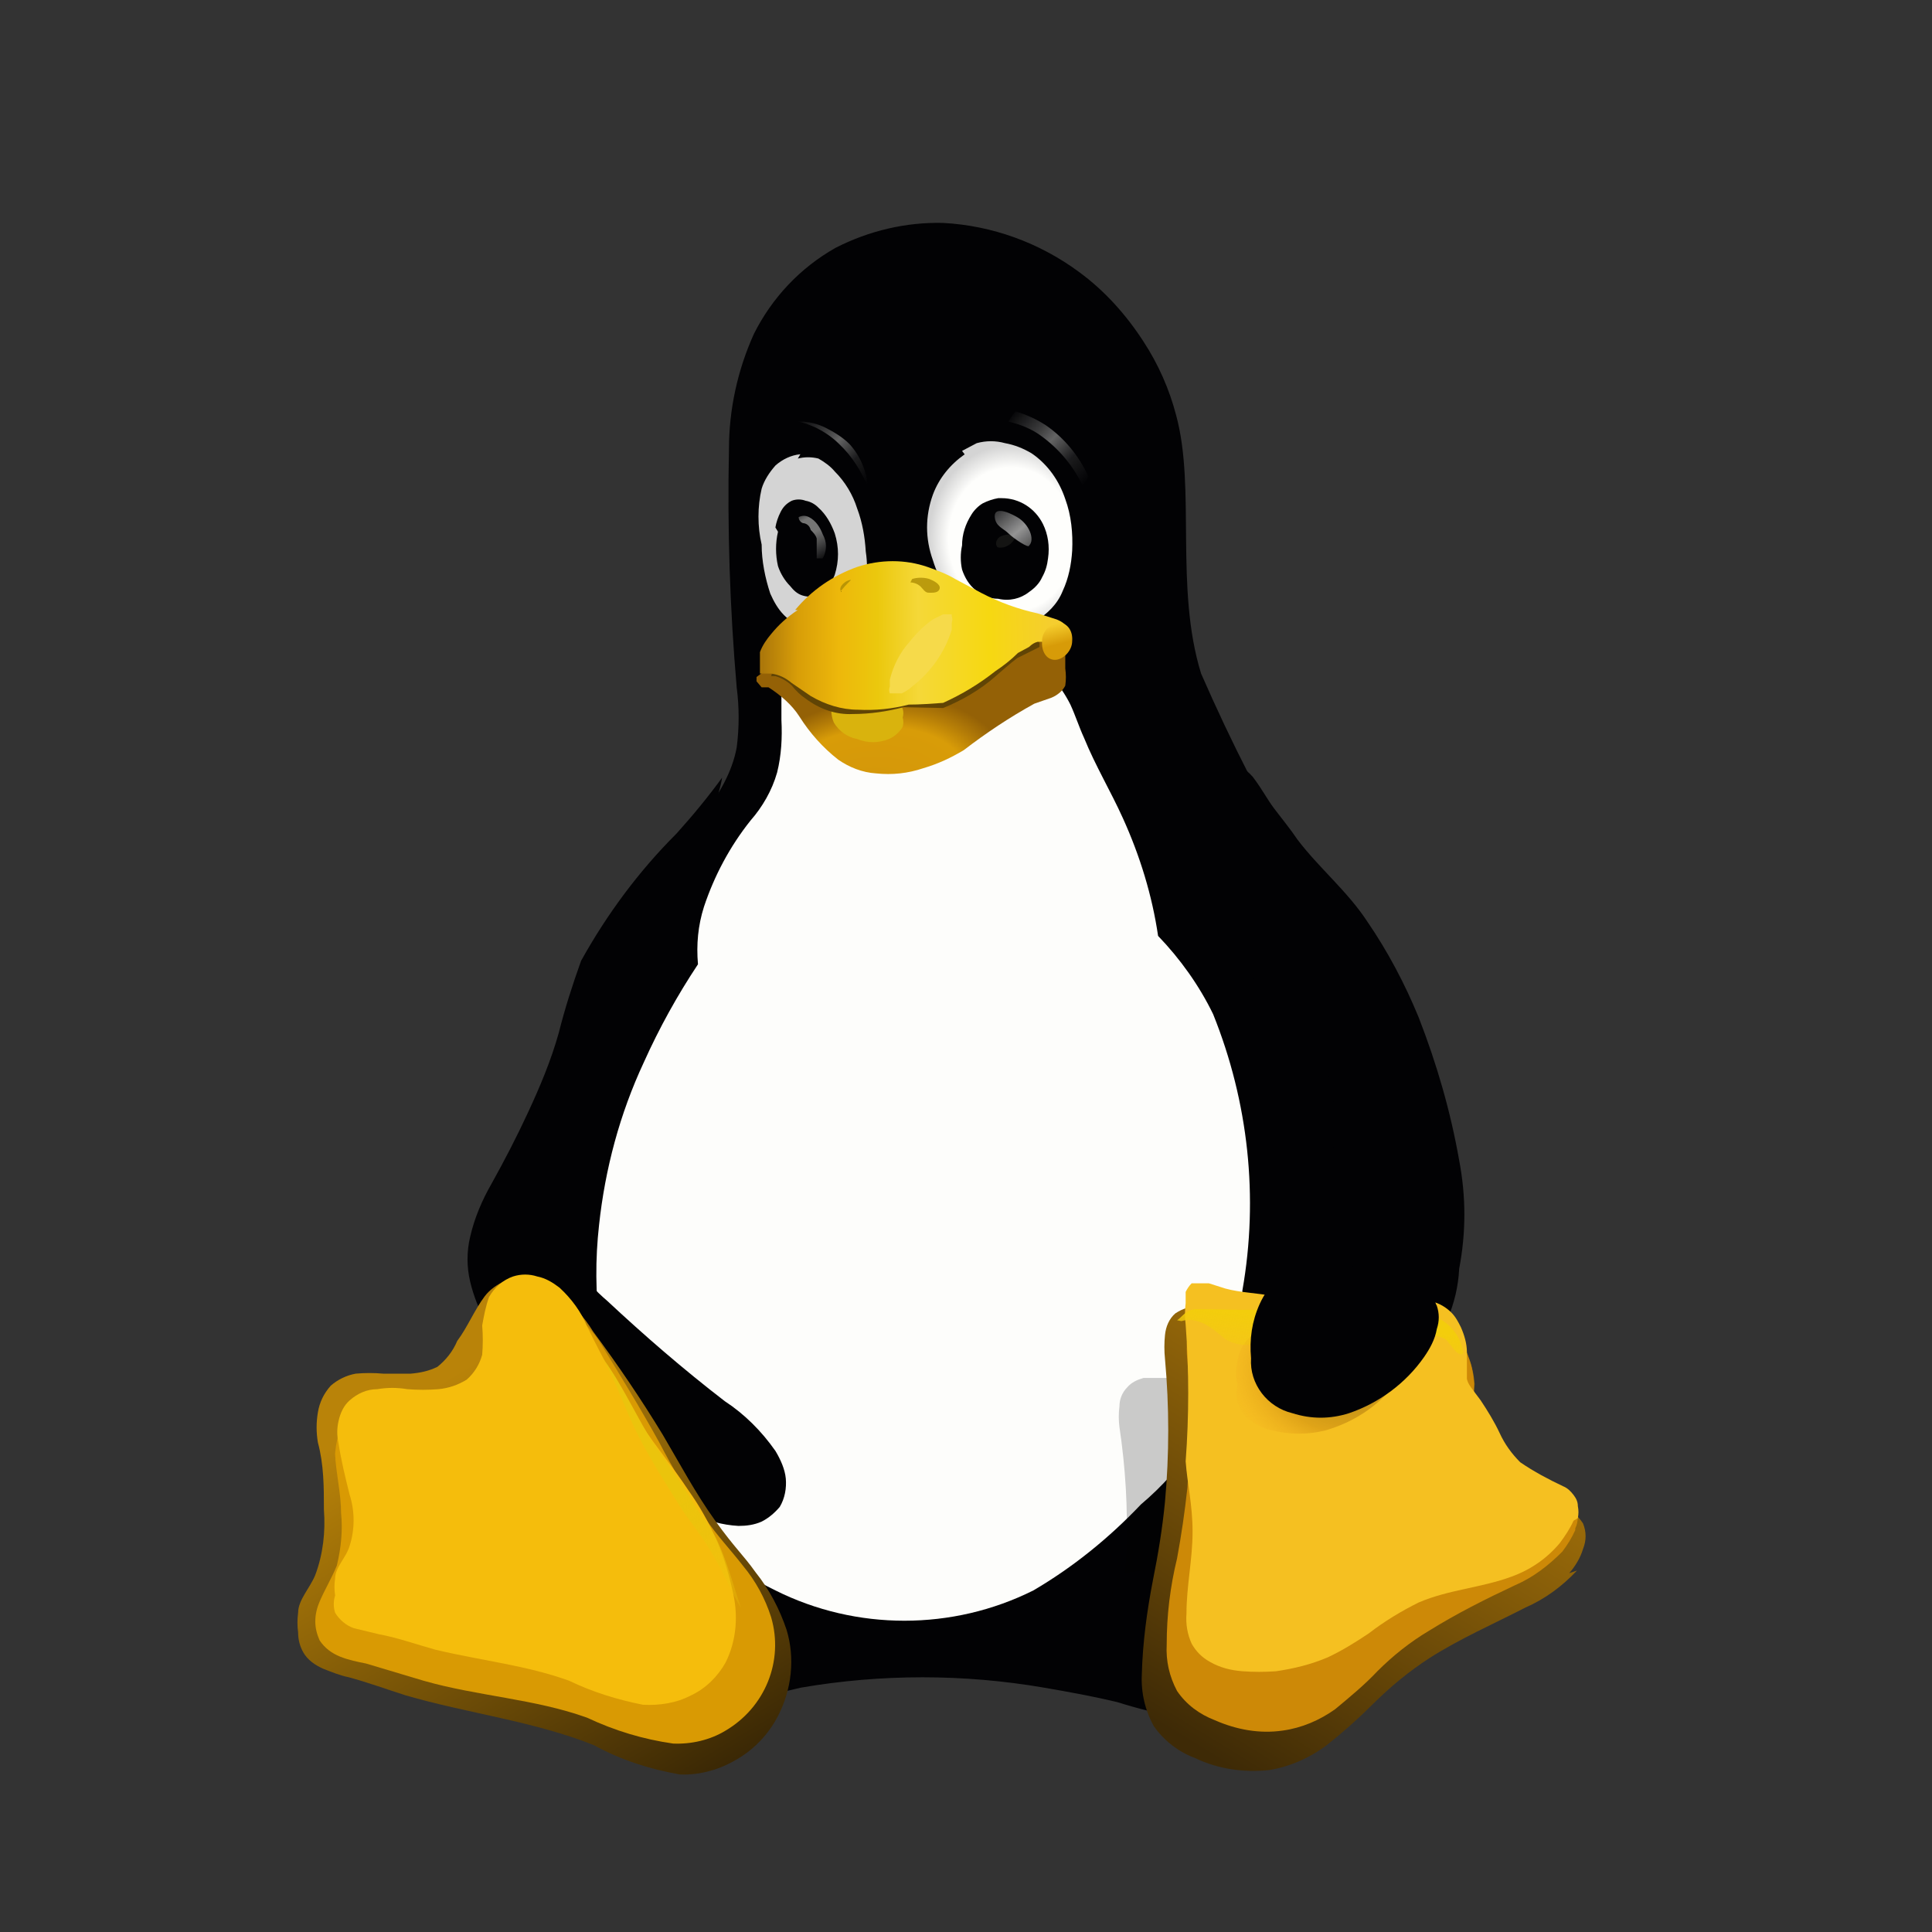 <svg width="26" height="26" viewBox="0 0 26 26" fill="none" xmlns="http://www.w3.org/2000/svg">
<rect x="0" y="0" width="26" height="26" fill="#333333" stroke="none"/>
<g clip-path="url(#clip0_36_550)">
<path d="M12.692 3C12.194 2.988 11.697 3.104 11.245 3.335C10.771 3.602 10.389 4.007 10.146 4.493C9.926 4.979 9.81 5.511 9.81 6.044C9.787 7.109 9.822 8.185 9.914 9.25C9.949 9.516 9.949 9.794 9.914 10.06C9.787 10.743 9.197 11.218 8.884 11.785C8.572 12.456 8.294 13.139 8.062 13.845C7.831 14.482 7.495 15.083 7.264 15.72C6.928 16.611 6.859 17.583 7.055 18.521C7.241 19.238 7.588 19.898 8.062 20.454L7.866 20.801C7.634 21.148 7.437 21.507 7.287 21.901C7.241 22.109 7.241 22.317 7.287 22.526C7.322 22.734 7.426 22.919 7.588 23.058C7.692 23.139 7.819 23.197 7.958 23.22C8.097 23.243 8.224 23.243 8.363 23.22C8.884 23.185 9.393 23.081 9.891 22.919L10.782 22.711C11.859 22.526 12.97 22.526 14.046 22.711C14.382 22.769 14.706 22.827 15.042 22.908C15.551 23.07 16.072 23.162 16.604 23.209C16.743 23.22 16.882 23.22 17.021 23.209C17.16 23.174 17.287 23.116 17.403 23.035C17.565 22.896 17.669 22.711 17.704 22.503C17.762 22.294 17.762 22.086 17.704 21.878C17.553 21.484 17.357 21.114 17.113 20.778L16.732 20.361C17.38 19.644 17.877 18.799 18.19 17.884C18.502 16.877 18.595 15.812 18.445 14.759C18.294 13.718 17.982 12.699 17.542 11.75C17.021 10.882 16.569 9.991 16.164 9.065C15.806 7.907 16.095 6.576 15.829 5.592C15.736 5.234 15.586 4.898 15.389 4.597C15.157 4.238 14.868 3.914 14.521 3.66C13.988 3.266 13.352 3.035 12.692 3Z" fill="#020204"/>
<path d="M10.666 9.019C10.597 9.123 10.551 9.227 10.516 9.343C10.516 9.459 10.516 9.574 10.516 9.69C10.528 9.922 10.516 10.165 10.458 10.396C10.389 10.639 10.261 10.859 10.099 11.044C9.822 11.392 9.613 11.785 9.474 12.202C9.393 12.457 9.37 12.711 9.393 12.977C9.116 13.394 8.872 13.834 8.664 14.297C8.34 14.991 8.143 15.732 8.062 16.484C7.958 17.41 8.074 18.336 8.421 19.204C8.687 19.829 9.081 20.385 9.578 20.836C9.833 21.056 10.123 21.253 10.435 21.403C11.523 21.947 12.819 21.947 13.907 21.403C14.44 21.091 14.926 20.697 15.354 20.246C15.643 20.003 15.886 19.725 16.106 19.413C16.465 18.788 16.674 18.082 16.72 17.364C16.94 16.114 16.801 14.829 16.326 13.649C16.141 13.267 15.886 12.908 15.585 12.595C15.505 12.051 15.342 11.519 15.111 11.01C14.949 10.651 14.741 10.304 14.59 9.933C14.521 9.783 14.474 9.632 14.405 9.482C14.335 9.343 14.243 9.204 14.127 9.088C14 8.961 13.849 8.857 13.676 8.787C13.514 8.764 13.34 8.764 13.178 8.787C12.842 8.787 12.507 8.787 12.171 8.787C11.835 8.787 11.639 8.73 11.373 8.787C11.245 8.799 11.118 8.822 10.991 8.868C10.863 8.915 10.759 8.996 10.666 9.1" fill="#FDFDFB"/>
<path d="M17.148 13.347C17.565 13.706 17.854 14.204 17.935 14.748C17.982 15.176 17.959 15.604 17.854 16.021C17.75 16.438 17.623 16.843 17.473 17.236C17.403 17.398 17.357 17.56 17.334 17.734C17.299 17.907 17.334 18.081 17.403 18.232C17.507 18.393 17.669 18.521 17.854 18.567C18.04 18.625 18.248 18.625 18.433 18.567C18.665 18.532 18.884 18.451 19.081 18.347C19.417 18 19.614 17.549 19.637 17.074C19.73 16.588 19.73 16.102 19.637 15.616C19.521 14.956 19.336 14.319 19.093 13.694C18.908 13.243 18.676 12.803 18.398 12.398C18.132 11.993 17.75 11.68 17.461 11.299C17.368 11.16 17.253 11.021 17.148 10.882C17.044 10.743 16.998 10.639 16.859 10.454C16.755 10.338 16.616 10.245 16.465 10.21C16.303 10.164 16.141 10.164 15.979 10.21C15.759 10.268 15.586 10.43 15.493 10.639C15.412 10.847 15.389 11.067 15.424 11.287C15.482 11.565 15.586 11.831 15.748 12.062C15.898 12.34 16.095 12.595 16.338 12.815C16.604 13.023 16.905 13.174 17.172 13.382" fill="#020204"/>
<path d="M9.105 11.217C8.595 11.726 8.167 12.305 7.82 12.93C7.704 13.254 7.6 13.578 7.519 13.902C7.415 14.273 7.264 14.632 7.102 14.979C6.952 15.303 6.79 15.615 6.616 15.928C6.489 16.148 6.385 16.391 6.327 16.645C6.28 16.842 6.28 17.051 6.327 17.247C6.373 17.444 6.454 17.641 6.547 17.814C7.148 18.96 8.132 19.852 9.324 20.361C9.51 20.465 9.718 20.523 9.938 20.535C10.042 20.535 10.146 20.523 10.25 20.477C10.343 20.43 10.424 20.361 10.493 20.28C10.563 20.164 10.586 20.025 10.575 19.898C10.563 19.771 10.505 19.643 10.436 19.527C10.25 19.261 10.019 19.03 9.753 18.856C9.197 18.428 8.676 17.977 8.167 17.502C8.017 17.375 7.878 17.224 7.774 17.062C7.681 16.9 7.623 16.715 7.588 16.53C7.484 16.009 7.519 15.476 7.692 14.979C7.762 14.782 7.855 14.597 7.936 14.412C8.074 14.088 8.248 13.764 8.433 13.463C8.711 13.127 8.977 12.768 9.209 12.398C9.359 12.05 9.475 11.692 9.521 11.321C9.521 11.032 9.672 10.754 9.718 10.465C9.533 10.72 9.324 10.974 9.105 11.217Z" fill="#020204"/>
<path opacity="0.2" d="M20.019 20.546C19.984 20.662 19.938 20.766 19.868 20.859C19.718 21.067 19.532 21.241 19.313 21.368C18.965 21.623 18.595 21.854 18.271 22.132C18.051 22.329 17.843 22.537 17.657 22.769C17.507 22.965 17.345 23.151 17.171 23.324C16.998 23.498 16.778 23.637 16.546 23.718C16.269 23.799 15.968 23.799 15.69 23.718C15.493 23.671 15.319 23.579 15.192 23.428C15.088 23.255 15.03 23.058 15.019 22.861C15.007 22.502 15.03 22.132 15.076 21.773C15.076 21.461 15.146 21.16 15.158 20.859C15.181 20.303 15.146 19.748 15.065 19.204C15.053 19.111 15.053 19.019 15.065 18.926C15.065 18.833 15.1 18.741 15.169 18.671C15.227 18.602 15.308 18.567 15.389 18.544H15.644H16.234H16.604C16.813 18.579 17.009 18.579 17.218 18.544C17.426 18.451 17.657 18.382 17.877 18.324C17.97 18.312 18.051 18.312 18.144 18.324C18.236 18.336 18.329 18.359 18.398 18.417C18.445 18.463 18.491 18.521 18.526 18.579C18.572 18.671 18.595 18.776 18.618 18.88C18.618 18.972 18.618 19.065 18.618 19.157C18.665 19.296 18.745 19.435 18.861 19.528C18.965 19.632 19.081 19.713 19.209 19.794L19.602 20.014L19.787 20.107C19.845 20.141 19.903 20.188 19.938 20.245C19.972 20.338 19.972 20.431 19.938 20.523" fill="url(#paint0_linear_36_550)"/>
<path d="M21.222 21.136C21.026 21.345 20.794 21.518 20.528 21.634C20.1 21.854 19.648 22.051 19.232 22.317C18.965 22.49 18.711 22.699 18.479 22.93C18.282 23.127 18.074 23.312 17.854 23.486C17.623 23.659 17.357 23.775 17.079 23.821C16.743 23.856 16.396 23.81 16.083 23.659C15.863 23.578 15.667 23.428 15.528 23.231C15.412 23.023 15.354 22.78 15.366 22.537C15.377 22.108 15.435 21.68 15.516 21.264C15.586 20.916 15.643 20.569 15.678 20.21C15.736 19.574 15.736 18.925 15.678 18.289C15.667 18.185 15.667 18.069 15.678 17.965C15.69 17.849 15.736 17.745 15.817 17.675C15.921 17.606 16.037 17.571 16.164 17.583C16.268 17.571 16.361 17.571 16.465 17.583C16.697 17.583 16.928 17.641 17.16 17.699L17.576 17.826C17.82 17.895 18.062 17.919 18.317 17.895C18.572 17.837 18.838 17.791 19.104 17.768C19.208 17.756 19.324 17.756 19.428 17.768C19.521 17.837 19.59 17.942 19.637 18.046C19.695 18.115 19.741 18.185 19.764 18.266C19.81 18.381 19.833 18.497 19.845 18.625C19.833 18.74 19.833 18.845 19.845 18.96C19.88 19.145 19.972 19.308 20.088 19.446C20.204 19.585 20.343 19.713 20.482 19.828L20.921 20.164L21.13 20.314C21.199 20.372 21.257 20.43 21.303 20.5C21.35 20.615 21.35 20.731 21.303 20.847C21.269 20.963 21.199 21.078 21.118 21.171L21.222 21.136Z" fill="url(#paint1_linear_36_550)"/>
<path d="M21.199 20.592C21.152 20.696 21.095 20.789 21.025 20.881C20.84 21.067 20.632 21.229 20.389 21.333C19.995 21.518 19.602 21.715 19.231 21.946C18.977 22.097 18.745 22.282 18.537 22.49C18.363 22.675 18.166 22.837 17.97 23C17.761 23.15 17.518 23.254 17.264 23.289C16.951 23.335 16.639 23.277 16.349 23.15C16.141 23.069 15.967 22.942 15.84 22.756C15.736 22.56 15.689 22.351 15.701 22.131C15.701 21.738 15.747 21.356 15.84 20.974C15.898 20.662 15.944 20.349 15.979 20.025C16.025 19.446 16.025 18.879 15.979 18.3C15.967 18.196 15.967 18.104 15.979 18C15.99 17.907 16.037 17.814 16.106 17.745C16.175 17.687 16.268 17.664 16.361 17.664C16.453 17.641 16.534 17.641 16.627 17.664C16.847 17.675 17.055 17.71 17.264 17.768L17.657 17.884C17.877 17.942 18.108 17.965 18.328 17.942C18.56 17.895 18.803 17.849 19.046 17.826C19.139 17.814 19.243 17.814 19.335 17.826C19.451 17.861 19.567 17.942 19.636 18.046C19.683 18.104 19.729 18.173 19.752 18.243C19.798 18.347 19.821 18.462 19.833 18.578C19.833 18.694 19.833 18.81 19.833 18.925C19.845 19.018 19.879 19.111 19.937 19.192L20.111 19.423C20.227 19.574 20.354 19.701 20.504 19.817C20.678 19.944 20.886 20.013 21.06 20.129C21.118 20.164 21.164 20.21 21.199 20.256C21.245 20.349 21.245 20.476 21.199 20.569" fill="#CD8907"/>
<path d="M21.176 20.465C21.13 20.569 21.06 20.673 20.991 20.766C20.817 20.974 20.597 21.125 20.343 21.217C19.938 21.368 19.498 21.391 19.093 21.565C18.861 21.68 18.63 21.819 18.421 21.981C18.248 22.097 18.062 22.213 17.866 22.305C17.646 22.398 17.414 22.456 17.171 22.491C17.021 22.502 16.87 22.502 16.72 22.491C16.569 22.479 16.419 22.444 16.28 22.363C16.176 22.305 16.095 22.224 16.037 22.12C15.979 21.993 15.956 21.854 15.967 21.715C15.967 21.345 16.049 20.986 16.049 20.616C16.049 20.245 15.979 19.979 15.956 19.666C16.002 19.053 16.002 18.439 15.956 17.826C15.944 17.733 15.944 17.629 15.956 17.537C15.956 17.49 15.956 17.433 15.956 17.386C15.979 17.34 16.002 17.305 16.037 17.27H16.153H16.268L16.488 17.34C16.697 17.398 16.917 17.398 17.137 17.444L17.53 17.56C17.75 17.629 17.993 17.652 18.224 17.629C18.468 17.571 18.711 17.525 18.965 17.514C19.069 17.502 19.162 17.502 19.266 17.514C19.37 17.537 19.463 17.595 19.532 17.664C19.59 17.722 19.625 17.791 19.66 17.861C19.706 17.965 19.741 18.081 19.741 18.197C19.741 18.254 19.741 18.312 19.741 18.37C19.741 18.428 19.741 18.497 19.741 18.555C19.752 18.613 19.787 18.659 19.822 18.706C19.857 18.752 19.891 18.798 19.926 18.845C20.018 18.983 20.111 19.134 20.181 19.284C20.25 19.435 20.343 19.562 20.458 19.678C20.643 19.805 20.84 19.909 21.037 20.002C21.095 20.025 21.141 20.072 21.176 20.118C21.211 20.164 21.234 20.21 21.234 20.268C21.245 20.326 21.245 20.372 21.234 20.43" fill="#F5C021"/>
<path d="M15.899 17.779C16.13 17.71 16.327 17.884 16.489 18.022C16.605 18.092 16.744 18.115 16.883 18.092C17.102 18.092 17.322 18.092 17.542 18.092C17.971 18.092 18.399 17.953 18.827 17.93C19.035 17.895 19.255 17.93 19.452 18.022C19.521 18.08 19.626 18.289 19.695 18.208C19.66 17.976 19.498 17.779 19.278 17.71C19.105 17.71 18.931 17.71 18.758 17.71C18.237 17.71 17.716 17.594 17.195 17.617C16.674 17.64 16.466 17.617 16.107 17.617C15.968 17.617 15.922 17.71 15.841 17.768" fill="url(#paint2_linear_36_550)"/>
<path d="M6.801 17.248C6.917 17.213 7.044 17.213 7.16 17.248C7.276 17.271 7.391 17.317 7.495 17.387C7.692 17.537 7.854 17.711 7.982 17.919C8.317 18.37 8.63 18.833 8.919 19.308C9.151 19.701 9.359 20.095 9.625 20.465C9.891 20.836 9.996 20.917 10.169 21.16C10.354 21.391 10.493 21.657 10.586 21.935C10.701 22.317 10.655 22.734 10.47 23.093C10.343 23.336 10.158 23.533 9.926 23.671C9.695 23.81 9.428 23.891 9.151 23.88C8.745 23.81 8.352 23.683 7.993 23.486C7.183 23.162 6.292 23.058 5.458 22.815C5.204 22.734 4.949 22.641 4.694 22.572C4.579 22.549 4.463 22.502 4.347 22.456C4.243 22.41 4.139 22.34 4.081 22.236C4.035 22.155 4.012 22.063 4.012 21.97C4 21.877 4 21.796 4.012 21.704C4.012 21.53 4.174 21.368 4.243 21.195C4.347 20.917 4.382 20.616 4.359 20.315C4.359 20.014 4.359 19.713 4.278 19.412C4.255 19.273 4.255 19.146 4.278 19.007C4.301 18.868 4.359 18.752 4.451 18.648C4.544 18.567 4.66 18.509 4.787 18.486C4.914 18.475 5.03 18.475 5.157 18.486H5.528C5.655 18.475 5.771 18.451 5.887 18.394C6.002 18.301 6.095 18.185 6.153 18.046C6.222 17.954 6.28 17.85 6.338 17.745C6.396 17.641 6.454 17.537 6.523 17.445C6.593 17.352 6.697 17.282 6.801 17.236" fill="url(#paint3_linear_36_550)"/>
<path d="M6.975 17.433C7.079 17.41 7.195 17.41 7.299 17.433C7.415 17.456 7.507 17.514 7.6 17.584C7.785 17.711 7.935 17.862 8.063 18.047C8.34 18.498 8.618 18.95 8.873 19.413C9.058 19.771 9.266 20.119 9.498 20.443C9.648 20.663 9.834 20.859 9.996 21.068C10.169 21.276 10.296 21.508 10.377 21.762C10.551 22.352 10.296 22.977 9.764 23.29C9.556 23.417 9.301 23.475 9.058 23.464C8.653 23.406 8.271 23.29 7.901 23.116C7.195 22.862 6.431 22.827 5.702 22.619L4.926 22.387C4.81 22.364 4.695 22.341 4.579 22.295C4.463 22.248 4.37 22.179 4.301 22.075C4.266 21.994 4.243 21.913 4.243 21.82C4.243 21.727 4.266 21.635 4.301 21.554C4.37 21.392 4.463 21.241 4.533 21.068C4.59 20.836 4.614 20.593 4.59 20.362C4.59 20.096 4.521 19.829 4.509 19.563C4.521 19.436 4.544 19.32 4.59 19.204C4.614 19.077 4.66 18.973 4.752 18.88C4.845 18.788 4.972 18.741 5.1 18.718C5.227 18.706 5.366 18.706 5.493 18.718C5.62 18.73 5.748 18.73 5.875 18.718C6.002 18.706 6.13 18.672 6.246 18.602C6.338 18.533 6.419 18.44 6.477 18.336C6.535 18.232 6.581 18.128 6.616 18.012C6.662 17.908 6.708 17.804 6.766 17.7C6.836 17.595 6.928 17.514 7.033 17.468" fill="#D99A03"/>
<path d="M6.905 17.178C7.01 17.144 7.125 17.144 7.229 17.178C7.345 17.201 7.438 17.259 7.53 17.329C7.692 17.479 7.82 17.653 7.901 17.85C8.121 18.301 8.364 18.741 8.63 19.169C8.827 19.47 9.07 19.759 9.267 20.06C9.556 20.465 9.753 20.917 9.857 21.403C9.938 21.727 9.915 22.074 9.764 22.375C9.66 22.56 9.498 22.723 9.301 22.815C9.105 22.919 8.873 22.954 8.653 22.942C8.306 22.873 7.97 22.769 7.658 22.618C7.079 22.41 6.5 22.352 5.864 22.202C5.609 22.132 5.354 22.04 5.1 21.993L4.764 21.912C4.66 21.878 4.567 21.797 4.51 21.704C4.486 21.634 4.486 21.542 4.51 21.472C4.498 21.391 4.498 21.322 4.51 21.241C4.51 21.09 4.66 20.963 4.706 20.801C4.776 20.581 4.776 20.338 4.706 20.118C4.648 19.887 4.591 19.655 4.556 19.424C4.533 19.32 4.533 19.227 4.556 19.123C4.579 19.019 4.625 18.915 4.706 18.845C4.81 18.753 4.938 18.695 5.077 18.695C5.216 18.672 5.343 18.672 5.482 18.695C5.621 18.706 5.76 18.706 5.898 18.695C6.037 18.683 6.165 18.637 6.28 18.567C6.385 18.475 6.454 18.359 6.489 18.232C6.5 18.104 6.5 17.965 6.489 17.838C6.512 17.711 6.535 17.584 6.581 17.456C6.651 17.329 6.767 17.225 6.905 17.178Z" fill="#F5BD0C"/>
<path d="M8.12 18.289C8.305 18.625 8.421 18.995 8.595 19.331C8.768 19.666 8.953 19.956 9.127 20.233C9.301 20.511 9.37 20.558 9.555 20.859C9.741 21.16 9.879 21.507 9.972 21.634C9.914 21.484 9.81 21.09 9.683 20.801C9.555 20.511 9.416 20.384 9.335 20.233C9.254 20.083 8.988 19.701 8.803 19.435C8.618 19.169 8.386 18.648 8.12 18.289Z" fill="url(#paint4_linear_36_550)"/>
<path opacity="0.35" d="M19.001 18.047C18.943 17.989 18.873 17.943 18.804 17.92C18.723 17.908 18.63 17.908 18.549 17.92C18.376 17.92 18.202 17.92 18.029 17.92C17.89 17.908 17.751 17.873 17.612 17.838C17.461 17.804 17.311 17.804 17.16 17.838C17.01 17.862 16.883 17.931 16.779 18.035C16.709 18.116 16.663 18.221 16.651 18.336C16.628 18.44 16.628 18.533 16.651 18.637C16.64 18.718 16.64 18.788 16.651 18.869C16.674 18.938 16.709 19.008 16.767 19.065C16.871 19.158 16.987 19.227 17.126 19.251C17.357 19.308 17.6 19.308 17.832 19.251C18.202 19.146 18.526 18.938 18.769 18.637C18.85 18.545 18.908 18.44 18.943 18.325C18.943 18.278 18.943 18.232 18.943 18.186C18.954 18.14 18.954 18.105 18.943 18.058" fill="url(#paint5_radial_36_550)"/>
<path d="M19.324 17.549C19.301 17.468 19.255 17.398 19.186 17.34C19.128 17.282 19.058 17.236 18.977 17.213C18.827 17.155 18.665 17.109 18.503 17.097L18.04 17.005C17.878 16.97 17.727 16.97 17.565 17.005C17.426 17.039 17.299 17.109 17.195 17.201C17.091 17.305 17.01 17.421 16.952 17.549C16.848 17.78 16.813 18.023 16.836 18.278C16.813 18.625 17.056 18.938 17.392 19.018C17.646 19.099 17.901 19.099 18.155 19.018C18.561 18.88 18.919 18.613 19.162 18.266C19.243 18.15 19.313 18.023 19.336 17.884C19.371 17.78 19.371 17.676 19.336 17.572" fill="#020204"/>
<path d="M10.771 6.113C10.644 6.125 10.528 6.183 10.436 6.264C10.355 6.356 10.285 6.461 10.25 6.576C10.193 6.819 10.193 7.086 10.25 7.329C10.25 7.548 10.297 7.78 10.366 7.988C10.412 8.092 10.47 8.197 10.551 8.278C10.632 8.359 10.725 8.417 10.841 8.451C10.945 8.474 11.049 8.474 11.153 8.451C11.246 8.417 11.338 8.359 11.419 8.289C11.524 8.174 11.605 8.035 11.651 7.884C11.674 7.734 11.674 7.572 11.651 7.421C11.639 7.224 11.605 7.028 11.535 6.842C11.477 6.657 11.373 6.484 11.234 6.345C11.176 6.275 11.095 6.217 11.014 6.171C10.922 6.148 10.829 6.148 10.737 6.171" fill="url(#paint6_radial_36_550)"/>
<path d="M10.47 7.156C10.435 7.306 10.435 7.468 10.47 7.619C10.505 7.723 10.563 7.815 10.632 7.885C10.679 7.943 10.725 7.989 10.794 8.012C10.864 8.035 10.933 8.035 11.003 8.012C11.061 7.989 11.118 7.954 11.153 7.908C11.188 7.85 11.211 7.792 11.234 7.734C11.292 7.549 11.292 7.364 11.234 7.179C11.188 7.052 11.118 6.924 11.014 6.832C10.968 6.785 10.91 6.751 10.841 6.739C10.783 6.716 10.713 6.716 10.655 6.739C10.586 6.774 10.54 6.82 10.505 6.89C10.47 6.959 10.447 7.028 10.435 7.098" fill="#020204"/>
<path d="M10.806 7.04C10.806 7.04 10.887 7.04 10.91 7.132C10.945 7.167 10.979 7.202 10.991 7.248C10.991 7.329 10.991 7.456 10.991 7.514H11.072C11.13 7.41 11.13 7.294 11.072 7.19C11.037 7.098 10.979 7.005 10.887 6.959C10.841 6.936 10.794 6.936 10.748 6.959C10.748 6.993 10.771 7.028 10.806 7.04Z" fill="url(#paint7_linear_36_550)"/>
<path d="M11.292 5.975C11.466 6.137 11.593 6.345 11.685 6.565C11.662 6.345 11.581 6.137 11.431 5.975C11.338 5.882 11.222 5.813 11.107 5.755C11.014 5.709 10.921 5.685 10.817 5.674H10.736C10.817 5.685 10.898 5.72 10.979 5.755C11.095 5.813 11.199 5.882 11.292 5.975Z" fill="url(#paint8_linear_36_550)"/>
<path d="M12.982 6.114C12.785 6.253 12.635 6.438 12.554 6.658C12.45 6.947 12.45 7.248 12.554 7.538C12.646 7.839 12.82 8.093 13.063 8.278C13.19 8.359 13.341 8.417 13.491 8.44C13.642 8.452 13.792 8.429 13.931 8.359C14.093 8.267 14.232 8.128 14.301 7.954C14.382 7.781 14.417 7.596 14.429 7.41C14.44 7.179 14.417 6.936 14.336 6.716C14.255 6.473 14.105 6.253 13.885 6.102C13.769 6.033 13.653 5.987 13.526 5.964C13.399 5.929 13.271 5.929 13.144 5.964C13.075 5.998 13.017 6.033 12.947 6.068" fill="url(#paint9_radial_36_550)"/>
<path d="M13.433 6.704C13.364 6.716 13.294 6.739 13.225 6.774C13.167 6.808 13.109 6.866 13.074 6.924C12.993 7.051 12.947 7.19 12.947 7.341C12.924 7.445 12.924 7.561 12.947 7.665C12.982 7.769 13.04 7.873 13.132 7.943C13.213 8.012 13.317 8.058 13.433 8.058C13.584 8.093 13.734 8.058 13.85 7.966C13.919 7.919 13.989 7.85 14.024 7.769C14.07 7.688 14.093 7.607 14.104 7.514C14.128 7.352 14.104 7.19 14.035 7.051C13.931 6.843 13.723 6.704 13.479 6.704" fill="#020204"/>
<path d="M13.607 7.19C13.607 7.19 13.456 7.19 13.422 7.26C13.399 7.294 13.399 7.329 13.422 7.364C13.503 7.387 13.595 7.341 13.642 7.271C13.665 7.236 13.665 7.202 13.642 7.167L13.607 7.19Z" fill="#141413"/>
<path d="M13.85 7.341C13.931 7.26 13.85 7.052 13.688 6.959C13.526 6.866 13.376 6.832 13.387 6.959C13.399 7.086 13.503 7.109 13.572 7.179C13.642 7.248 13.85 7.387 13.85 7.341Z" fill="url(#paint10_linear_36_550)"/>
<path d="M13.665 5.535C13.63 5.581 13.595 5.628 13.572 5.674C13.723 5.709 13.873 5.767 14.001 5.859C14.244 6.033 14.44 6.264 14.568 6.531C14.602 6.496 14.626 6.461 14.649 6.415C14.521 6.137 14.325 5.894 14.07 5.72C13.943 5.639 13.815 5.581 13.665 5.535Z" fill="url(#paint11_linear_36_550)"/>
<path d="M10.181 9.111C10.181 9.111 10.181 9.111 10.181 9.169L10.25 9.25H10.343C10.505 9.355 10.655 9.482 10.759 9.644C10.898 9.864 11.072 10.06 11.28 10.223C11.431 10.327 11.604 10.396 11.79 10.408C12.009 10.431 12.218 10.408 12.426 10.338C12.623 10.28 12.796 10.199 12.97 10.095C13.271 9.864 13.584 9.655 13.919 9.47L14.151 9.389C14.232 9.355 14.301 9.297 14.336 9.227C14.347 9.146 14.347 9.077 14.336 8.996C14.336 8.915 14.336 8.834 14.336 8.741C14.359 8.66 14.359 8.579 14.336 8.498C14.313 8.429 14.255 8.382 14.197 8.348C14.127 8.336 14.058 8.336 13.989 8.348C13.85 8.336 13.711 8.336 13.572 8.348C13.387 8.348 13.202 8.348 13.005 8.348C12.808 8.348 12.553 8.417 12.322 8.417C12.056 8.44 11.79 8.44 11.523 8.417C11.408 8.405 11.292 8.405 11.176 8.417C11.06 8.429 10.956 8.475 10.864 8.533L10.701 8.787C10.667 8.834 10.62 8.868 10.563 8.892C10.505 8.903 10.458 8.903 10.401 8.892H10.377C10.354 8.926 10.331 8.961 10.32 9.007" fill="url(#paint12_radial_36_550)"/>
<path d="M11.222 9.389C11.176 9.493 11.176 9.621 11.222 9.725C11.292 9.841 11.407 9.922 11.535 9.945C11.674 10.002 11.824 10.002 11.963 9.945C12.044 9.91 12.102 9.852 12.148 9.783C12.16 9.736 12.16 9.702 12.148 9.655C12.16 9.621 12.16 9.574 12.148 9.54C12.137 9.493 12.113 9.459 12.079 9.424C12.044 9.389 11.998 9.366 11.951 9.354C11.859 9.343 11.766 9.343 11.674 9.354C11.535 9.366 11.396 9.378 11.257 9.412" fill="#D9B30D"/>
<path d="M10.76 8.521C10.667 8.579 10.575 8.637 10.494 8.707C10.447 8.73 10.412 8.753 10.378 8.788C10.366 8.822 10.366 8.869 10.378 8.903C10.378 8.938 10.378 8.984 10.378 9.019C10.389 9.042 10.389 9.077 10.378 9.1H10.436C10.517 9.123 10.598 9.17 10.656 9.227C10.713 9.297 10.771 9.355 10.841 9.401C11.026 9.54 11.246 9.621 11.477 9.609C11.709 9.609 11.94 9.575 12.16 9.517L12.693 9.528C12.947 9.424 13.19 9.285 13.399 9.1C13.491 9.019 13.584 8.938 13.688 8.857L13.989 8.707C13.989 8.683 13.989 8.672 13.989 8.649C13.885 8.568 13.758 8.521 13.619 8.521C13.491 8.521 13.364 8.521 13.225 8.521L12.878 8.417L12.496 8.325C11.906 8.232 11.292 8.359 10.771 8.66" fill="#604405"/>
<path d="M10.736 8.209C10.597 8.301 10.481 8.405 10.377 8.533C10.319 8.602 10.261 8.683 10.227 8.776C10.227 8.845 10.227 8.915 10.227 8.984C10.227 9.054 10.227 9.042 10.227 9.065C10.227 9.088 10.227 9.065 10.227 9.065H10.284H10.377C10.481 9.077 10.574 9.123 10.655 9.192L10.909 9.366C11.106 9.482 11.326 9.551 11.546 9.551C11.777 9.563 12.009 9.54 12.229 9.482C12.379 9.482 12.541 9.47 12.692 9.459C12.947 9.343 13.178 9.204 13.398 9.03C13.502 8.961 13.606 8.88 13.699 8.787L13.849 8.706C13.884 8.672 13.919 8.648 13.965 8.637H14.15H14.301H14.37C14.382 8.602 14.382 8.579 14.37 8.544C14.382 8.51 14.382 8.486 14.37 8.452C14.335 8.394 14.278 8.359 14.22 8.336L13.965 8.255C13.699 8.197 13.444 8.104 13.201 7.977L12.854 7.792C12.738 7.722 12.611 7.676 12.483 7.63C12.183 7.526 11.847 7.526 11.534 7.63C11.21 7.746 10.921 7.942 10.701 8.209" fill="url(#paint13_linear_36_550)"/>
<path d="M12.808 8.267H12.692C12.646 8.29 12.6 8.313 12.553 8.336C12.438 8.417 12.333 8.521 12.241 8.637C12.113 8.776 12.021 8.961 11.975 9.146V9.239C11.963 9.274 11.963 9.297 11.975 9.331H12.056H12.136C12.183 9.308 12.241 9.274 12.275 9.239C12.53 9.042 12.715 8.776 12.808 8.475C12.808 8.44 12.808 8.417 12.808 8.382C12.819 8.348 12.819 8.324 12.808 8.29" fill="#F6DA4A"/>
<path opacity="0.8" d="M12.252 7.838C12.252 7.838 12.345 7.838 12.402 7.908C12.46 7.977 12.472 7.977 12.518 7.977C12.565 7.977 12.634 7.977 12.646 7.919C12.657 7.861 12.565 7.815 12.507 7.792C12.437 7.769 12.345 7.769 12.275 7.792L12.252 7.838Z" fill="url(#paint14_radial_36_550)"/>
<path opacity="0.8" d="M11.453 7.804C11.384 7.804 11.28 7.896 11.315 7.954C11.349 8.012 11.315 7.954 11.315 7.954C11.315 7.954 11.372 7.885 11.396 7.862L11.453 7.804Z" fill="url(#paint15_radial_36_550)"/>
<path d="M14.429 8.625C14.429 8.764 14.302 8.88 14.197 8.88C14.082 8.88 14.012 8.764 14.024 8.625C14.024 8.498 14.128 8.393 14.255 8.382C14.359 8.382 14.44 8.486 14.429 8.625Z" fill="url(#paint16_linear_36_550)"/>
</g>
<defs>
<linearGradient id="paint0_linear_36_550" x1="17.305" y1="20.138" x2="17.552" y2="22.073" gradientUnits="userSpaceOnUse">
<stop/>
<stop offset="1" stop-opacity="0"/>
</linearGradient>
<linearGradient id="paint1_linear_36_550" x1="16.015" y1="23.456" x2="19.383" y2="17.993" gradientUnits="userSpaceOnUse">
<stop stop-color="#3E2A06"/>
<stop offset="1" stop-color="#AD780A"/>
</linearGradient>
<linearGradient id="paint2_linear_36_550" x1="17.792" y1="17.769" x2="17.7" y2="18.66" gradientUnits="userSpaceOnUse">
<stop stop-color="#F3CD0C"/>
<stop offset="1" stop-color="#F3CD0C" stop-opacity="0"/>
</linearGradient>
<linearGradient id="paint3_linear_36_550" x1="5.461" y1="18.88" x2="8.806" y2="24.493" gradientUnits="userSpaceOnUse">
<stop stop-color="#B98309"/>
<stop offset="1" stop-color="#382605"/>
</linearGradient>
<linearGradient id="paint4_linear_36_550" x1="9.172" y1="20.12" x2="10.225" y2="22.1" gradientUnits="userSpaceOnUse">
<stop stop-color="#EBC40C"/>
<stop offset="1" stop-color="#EBC40C" stop-opacity="0"/>
</linearGradient>
<radialGradient id="paint5_radial_36_550" cx="0" cy="0" r="1" gradientUnits="userSpaceOnUse" gradientTransform="translate(18.028 18.536) rotate(10.804) scale(1.574 1.23)">
<stop stop-color="#110800"/>
<stop offset="0.59" stop-color="#A65A00" stop-opacity="0.8"/>
<stop offset="1" stop-color="#FF921E" stop-opacity="0"/>
</radialGradient>
<radialGradient id="paint6_radial_36_550" cx="0" cy="0" r="1" gradientUnits="userSpaceOnUse" gradientTransform="translate(12.671 8.742) rotate(-2.095) scale(0.836 1.273)">
<stop stop-color="#FEFEFC"/>
<stop offset="0.76" stop-color="#FEFEFC"/>
<stop offset="1" stop-color="#D4D4D4"/>
</radialGradient>
<linearGradient id="paint7_linear_36_550" x1="10.734" y1="6.807" x2="11.139" y2="7.537" gradientUnits="userSpaceOnUse">
<stop stop-color="#757574" stop-opacity="0"/>
<stop offset="0.26" stop-color="#757574"/>
<stop offset="0.5" stop-color="#757574"/>
<stop offset="1" stop-color="#757574" stop-opacity="0"/>
</linearGradient>
<linearGradient id="paint8_linear_36_550" x1="10.796" y1="5.547" x2="11.734" y2="6.45" gradientUnits="userSpaceOnUse">
<stop stop-color="#646464" stop-opacity="0"/>
<stop offset="0.31" stop-color="#646464" stop-opacity="0.58"/>
<stop offset="0.47" stop-color="#646464"/>
<stop offset="0.73" stop-color="#646464" stop-opacity="0.26"/>
<stop offset="1" stop-color="#646464" stop-opacity="0"/>
</linearGradient>
<radialGradient id="paint9_radial_36_550" cx="0" cy="0" r="1" gradientUnits="userSpaceOnUse" gradientTransform="translate(13.611 7.261) rotate(-1.577) scale(1.111 1.274)">
<stop stop-color="#FEFEFC"/>
<stop offset="0.76" stop-color="#FEFEFC"/>
<stop offset="1" stop-color="#D4D4D4"/>
</radialGradient>
<linearGradient id="paint10_linear_36_550" x1="13.458" y1="6.874" x2="13.933" y2="7.43" gradientUnits="userSpaceOnUse">
<stop stop-color="#949494" stop-opacity="0.39"/>
<stop offset="0.5" stop-color="#949494"/>
<stop offset="1" stop-color="#949494" stop-opacity="0.39"/>
</linearGradient>
<linearGradient id="paint11_linear_36_550" x1="13.643" y1="5.514" x2="14.649" y2="6.463" gradientUnits="userSpaceOnUse">
<stop stop-color="#646464" stop-opacity="0"/>
<stop offset="0.31" stop-color="#646464" stop-opacity="0.58"/>
<stop offset="0.47" stop-color="#646464"/>
<stop offset="0.73" stop-color="#646464" stop-opacity="0.26"/>
<stop offset="1" stop-color="#646464" stop-opacity="0"/>
</linearGradient>
<radialGradient id="paint12_radial_36_550" cx="0" cy="0" r="1" gradientUnits="userSpaceOnUse" gradientTransform="translate(11.53 11.045) rotate(-22.533) scale(2.226 1.56)">
<stop stop-color="#D2940A"/>
<stop offset="0.75" stop-color="#D89C08"/>
<stop offset="0.87" stop-color="#B67E07"/>
<stop offset="1" stop-color="#946106"/>
</radialGradient>
<linearGradient id="paint13_linear_36_550" x1="10.262" y1="8.566" x2="14.221" y2="8.531" gradientUnits="userSpaceOnUse">
<stop stop-color="#AD780A"/>
<stop offset="0.12" stop-color="#D89E08"/>
<stop offset="0.26" stop-color="#EDB80B"/>
<stop offset="0.39" stop-color="#EBC80D"/>
<stop offset="0.53" stop-color="#F5D838"/>
<stop offset="0.77" stop-color="#F6D811"/>
<stop offset="1" stop-color="#F5CD31"/>
</linearGradient>
<radialGradient id="paint14_radial_36_550" cx="0" cy="0" r="1" gradientUnits="userSpaceOnUse" gradientTransform="translate(12.415 6.355) scale(0.231 0.134)">
<stop stop-color="#3A2903"/>
<stop offset="0.55" stop-color="#735208"/>
<stop offset="1" stop-color="#AC8C04"/>
</radialGradient>
<radialGradient id="paint15_radial_36_550" cx="0" cy="0" r="1" gradientUnits="userSpaceOnUse" gradientTransform="translate(11.397 8.02) scale(0.104 0.113)">
<stop stop-color="#3A2903"/>
<stop offset="0.55" stop-color="#735208"/>
<stop offset="1" stop-color="#AC8C04"/>
</radialGradient>
<linearGradient id="paint16_linear_36_550" x1="14.222" y1="8.394" x2="14.289" y2="8.661" gradientUnits="userSpaceOnUse">
<stop stop-color="#F5CE2D"/>
<stop offset="1" stop-color="#D79B08"/>
</linearGradient>
<clipPath id="clip0_36_550">
<rect width="17.338" height="20.88" fill="white" transform="translate(4 3)"/>
</clipPath>
</defs>
</svg>
